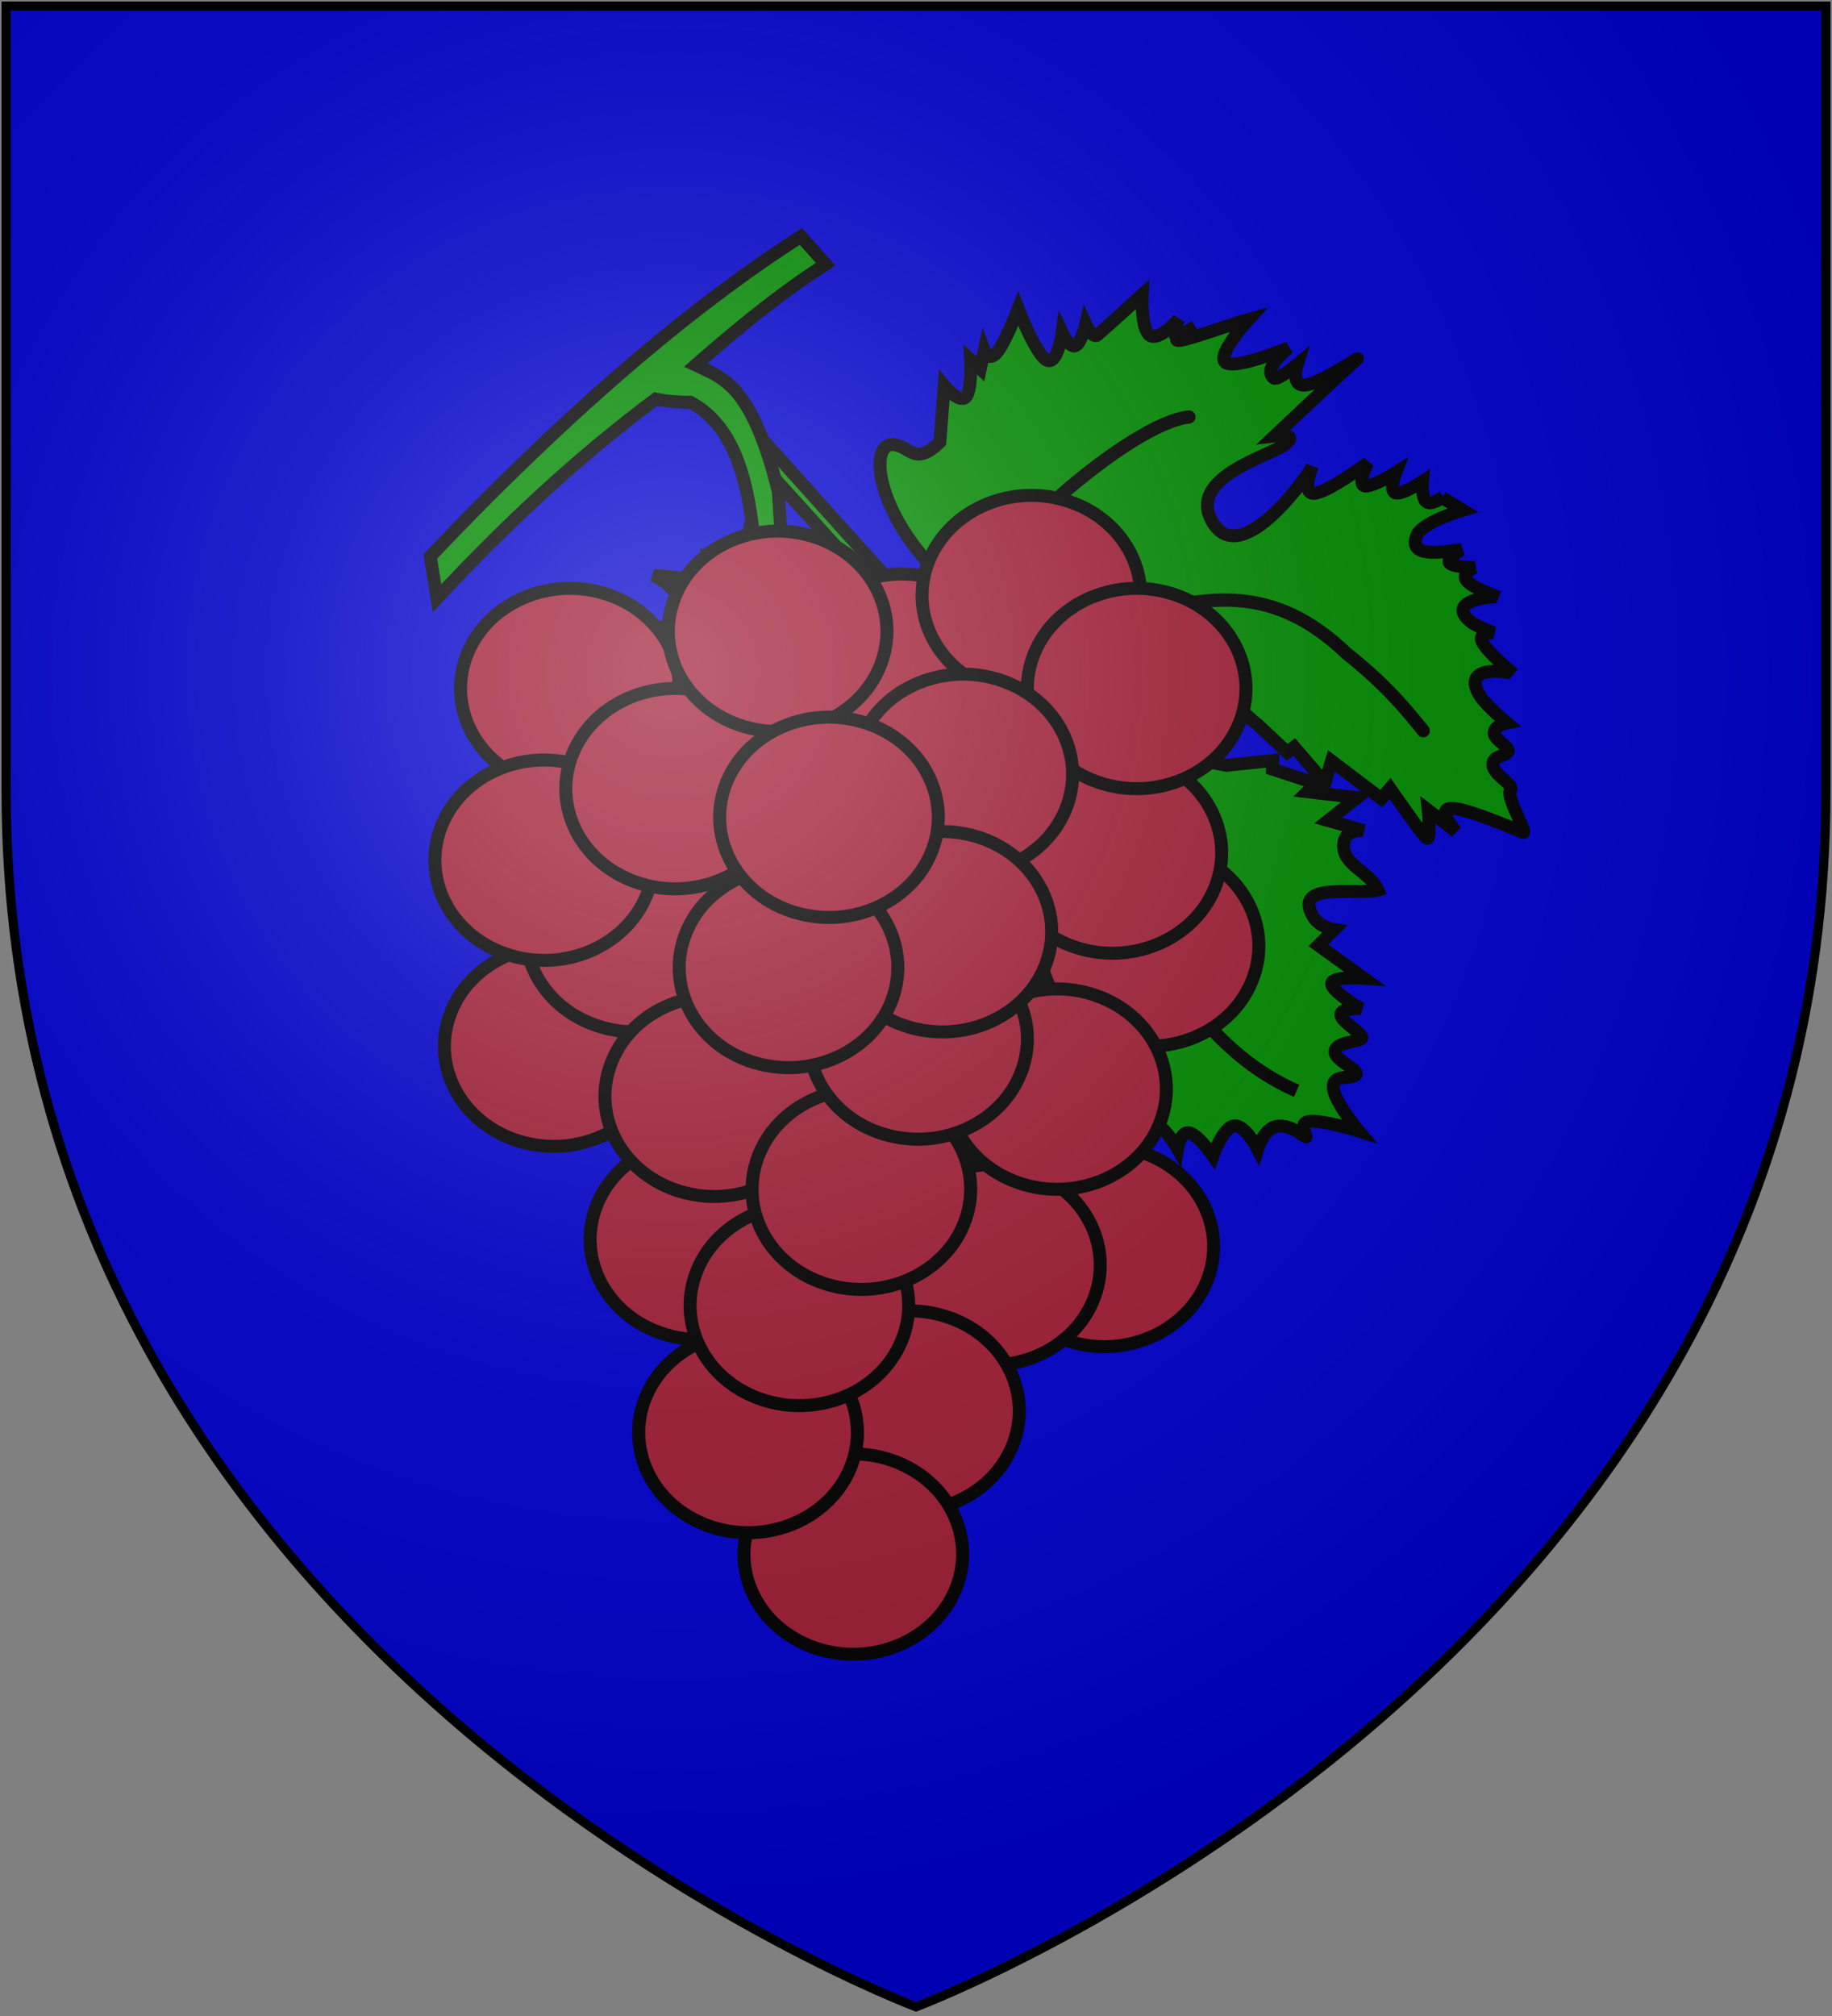 <?xml version="1.0" encoding="UTF-8" standalone="no"?>
<svg
   xmlns:dc="http://purl.org/dc/elements/1.1/"
   xmlns:cc="http://creativecommons.org/ns#"
   xmlns:rdf="http://www.w3.org/1999/02/22-rdf-syntax-ns#"
   xmlns:svg="http://www.w3.org/2000/svg"
   xmlns="http://www.w3.org/2000/svg"
   xmlns:xlink="http://www.w3.org/1999/xlink"
   xmlns:sodipodi="http://sodipodi.sourceforge.net/DTD/sodipodi-0.dtd"
   xmlns:inkscape="http://www.inkscape.org/namespaces/inkscape"
   width="600"
   height="660"
   id="svg2"
   version="1.1"
   inkscape:version="0.48.2 r9819"
   sodipodi:docname="House_Redwyne.svg">
  <rect width="100%" height="100%" fill="#808080" stroke="none"/>
  <sodipodi:namedview
     pagecolor="#ffffff"
     bordercolor="#666666"
     borderopacity="1"
     objecttolerance="10"
     gridtolerance="10"
     guidetolerance="10"
     inkscape:pageopacity="0"
     inkscape:pageshadow="2"
     inkscape:window-width="1366"
     inkscape:window-height="715"
     id="namedview22"
     showgrid="false"
     inkscape:zoom="0.50568851"
     inkscape:cx="-47.757933"
     inkscape:cy="296.65309"
     inkscape:window-x="-8"
     inkscape:window-y="-8"
     inkscape:window-maximized="1"
     inkscape:current-layer="layer2" />
  <defs
     id="defs4">
    <inkscape:path-effect
       is_visible="true"
       id="path-effect3136"
       effect="spiro" />
    <inkscape:path-effect
       effect="spiro"
       id="path-effect3132"
       is_visible="true" />
    <inkscape:path-effect
       effect="spiro"
       id="path-effect3101"
       is_visible="true" />
    <inkscape:path-effect
       is_visible="true"
       id="path-effect3085"
       effect="spiro" />
    <inkscape:path-effect
       is_visible="true"
       id="path-effect3083"
       effect="spiro" />
    <inkscape:path-effect
       is_visible="true"
       id="path-effect3081"
       effect="spiro" />
    <inkscape:path-effect
       is_visible="true"
       id="path-effect3079"
       effect="spiro" />
    <inkscape:path-effect
       is_visible="true"
       id="path-effect3077"
       effect="spiro" />
    <inkscape:path-effect
       is_visible="true"
       id="path-effect3075"
       effect="spiro" />
    <inkscape:path-effect
       effect="spiro"
       id="path-effect3049"
       is_visible="true" />
    <inkscape:path-effect
       is_visible="true"
       id="path-effect3045"
       effect="spiro" />
    <inkscape:path-effect
       effect="spiro"
       id="path-effect3041"
       is_visible="true" />
    <radialGradient
       id="rg"
       gradientUnits="userSpaceOnUse"
       cx="220"
       cy="220"
       r="405">
      <stop
         style="stop-color:#fff;stop-opacity:.3"
         offset="0"
         id="stop7" />
      <stop
         style="stop-color:#fff;stop-opacity:.2"
         offset=".2"
         id="stop9" />
      <stop
         style="stop-color:#666;stop-opacity:.1"
         offset=".6"
         id="stop11" />
      <stop
         style="stop-color:#000;stop-opacity:.13"
         offset="1"
         id="stop13" />
    </radialGradient>
    <path
       id="shield"
       d="m2,2v257c0,286 298,398 298,398c0,0 298-112 298-398V2z" />
    <radialGradient
       inkscape:collect="always"
       xlink:href="#rg-7"
       id="radialGradient3055-1"
       gradientUnits="userSpaceOnUse"
       cx="220"
       cy="220"
       r="405" />
    <radialGradient
       id="rg-7"
       gradientUnits="userSpaceOnUse"
       cx="220"
       cy="220"
       r="405">
      <stop
         style="stop-color:#fff;stop-opacity:.3"
         offset="0"
         id="stop7-4" />
      <stop
         style="stop-color:#fff;stop-opacity:.2"
         offset=".2"
         id="stop9-0" />
      <stop
         style="stop-color:#666;stop-opacity:.1"
         offset=".6"
         id="stop11-9" />
      <stop
         style="stop-color:#000;stop-opacity:.13"
         offset="1"
         id="stop13-4" />
    </radialGradient>
    <radialGradient
       r="405"
       cy="220"
       cx="220"
       gradientUnits="userSpaceOnUse"
       id="radialGradient3074"
       xlink:href="#rg-7"
       inkscape:collect="always" />
    <inkscape:path-effect
       is_visible="true"
       id="path-effect10120-1"
       effect="spiro" />
    <inkscape:path-effect
       effect="spiro"
       id="path-effect10118-3"
       is_visible="true" />
    <inkscape:path-effect
       effect="spiro"
       id="path-effect10116-9"
       is_visible="true" />
    <inkscape:path-effect
       effect="spiro"
       id="path-effect10114-7"
       is_visible="true" />
    <inkscape:path-effect
       effect="spiro"
       id="path-effect10112-7"
       is_visible="true" />
    <inkscape:path-effect
       effect="spiro"
       id="path-effect10110-2"
       is_visible="true" />
    <linearGradient
       inkscape:collect="always"
       xlink:href="#linearGradient4719-5"
       id="linearGradient4039"
       gradientUnits="userSpaceOnUse"
       gradientTransform="matrix(2.326,0,0,2.294,447.695,-1820.28)"
       x1="-145.259"
       y1="984.243"
       x2="-64.143"
       y2="984.148" />
    <linearGradient
       inkscape:collect="always"
       id="linearGradient4719-5">
      <stop
         style="stop-color:#666666;stop-opacity:1;"
         offset="0"
         id="stop4721-5" />
      <stop
         id="stop4809-1"
         offset="0.393"
         style="stop-color:#666666;stop-opacity:0.749;" />
      <stop
         style="stop-color:#666666;stop-opacity:0;"
         offset="1"
         id="stop4723-7" />
    </linearGradient>
    <radialGradient
       inkscape:collect="always"
       xlink:href="#linearGradient4801-8"
       id="radialGradient4041"
       gradientUnits="userSpaceOnUse"
       gradientTransform="matrix(-0.722,1.265,-2.273,-1.262,1712.011,1733.784)"
       cx="-307.143"
       cy="782.362"
       fx="-307.143"
       fy="782.362"
       r="63" />
    <linearGradient
       inkscape:collect="always"
       id="linearGradient4801-8">
      <stop
         style="stop-color:#000000;stop-opacity:1;"
         offset="0"
         id="stop4803-2" />
      <stop
         style="stop-color:#000000;stop-opacity:0;"
         offset="1"
         id="stop4805-4" />
    </linearGradient>
    <inkscape:path-effect
       effect="spiro"
       id="path-effect10108-4"
       is_visible="true" />
    <linearGradient
       inkscape:collect="always"
       xlink:href="#linearGradient4719-5"
       id="linearGradient4044"
       gradientUnits="userSpaceOnUse"
       gradientTransform="matrix(-2.406,0,0,-1.649,142.062,1726.531)"
       x1="-145.259"
       y1="984.243"
       x2="-64.143"
       y2="984.148" />
    <radialGradient
       inkscape:collect="always"
       xlink:href="#linearGradient4801-8"
       id="radialGradient4046"
       gradientUnits="userSpaceOnUse"
       gradientTransform="matrix(0.746,-0.909,2.351,0.906,-1165.637,-827.118)"
       cx="-307.143"
       cy="782.362"
       fx="-307.143"
       fy="782.362"
       r="63" />
    <inkscape:path-effect
       effect="spiro"
       id="path-effect10102-7"
       is_visible="true" />
    <linearGradient
       inkscape:collect="always"
       xlink:href="#linearGradient4719-5"
       id="linearGradient4049"
       gradientUnits="userSpaceOnUse"
       gradientTransform="matrix(2.335,0,0,-1.615,449.441,1692.189)"
       x1="-145.259"
       y1="984.243"
       x2="-64.143"
       y2="984.148" />
    <radialGradient
       inkscape:collect="always"
       xlink:href="#linearGradient4801-8"
       id="radialGradient4051"
       gradientUnits="userSpaceOnUse"
       gradientTransform="matrix(-0.724,-0.89,-2.282,0.888,1718.788,-809.094)"
       cx="-307.143"
       cy="782.362"
       fx="-307.143"
       fy="782.362"
       r="63" />
    <inkscape:path-effect
       is_visible="true"
       id="path-effect10096-8"
       effect="spiro" />
    <linearGradient
       inkscape:collect="always"
       xlink:href="#linearGradient4719-5"
       id="linearGradient4054"
       gradientUnits="userSpaceOnUse"
       gradientTransform="matrix(-2.41,0,0,2.282,139.611,-1810.816)"
       x1="-145.259"
       y1="984.243"
       x2="-64.143"
       y2="984.148" />
    <radialGradient
       inkscape:collect="always"
       xlink:href="#linearGradient4801-8"
       id="radialGradient4056"
       gradientUnits="userSpaceOnUse"
       gradientTransform="matrix(0.748,1.258,2.355,-1.255,-1170.296,1723.935)"
       cx="-307.143"
       cy="782.362"
       fx="-307.143"
       fy="782.362"
       r="63" />
    <inkscape:path-effect
       is_visible="true"
       id="path-effect10090-3"
       effect="spiro" />
    <inkscape:path-effect
       effect="spiro"
       id="path-effect10084-1"
       is_visible="true" />
    <inkscape:path-effect
       effect="spiro"
       id="path-effect10082-1"
       is_visible="true" />
    <radialGradient
       inkscape:collect="always"
       xlink:href="#linearGradient4801-8"
       id="radialGradient4061"
       gradientUnits="userSpaceOnUse"
       gradientTransform="matrix(-0.765,1.29,-2.41,-1.287,1806.844,1757.47)"
       cx="-307.143"
       cy="782.362"
       fx="-307.143"
       fy="782.362"
       r="63" />
    <inkscape:path-effect
       effect="spiro"
       id="path-effect10080-4"
       is_visible="true" />
    <inkscape:path-effect
       is_visible="true"
       id="path-effect3075-1"
       effect="spiro" />
    <inkscape:path-effect
       effect="spiro"
       id="path-effect3101-7"
       is_visible="true" />
    <linearGradient
       inkscape:collect="always"
       xlink:href="#grad1-7-7"
       id="linearGradient3085-8-8"
       gradientUnits="userSpaceOnUse"
       gradientTransform="matrix(0.775,0,0,0.31,152.69,-13.619)"
       x1="78.877"
       y1="178.074"
       x2="301.406"
       y2="178.074" />
    <linearGradient
       id="grad1-7-7"
       x1="78.877"
       y1="178.074"
       x2="301.406"
       y2="178.074"
       gradientTransform="scale(1.578,0.634)"
       gradientUnits="userSpaceOnUse">
      <stop
         offset="0%"
         style="stop-color:#da0;"
         id="stop16-4-4" />
      <stop
         offset="40%"
         style="stop-color:#fd0;"
         id="stop18-0-0" />
      <stop
         offset="60%"
         style="stop-color:#fd0;"
         id="stop20-9-9" />
      <stop
         offset="100%"
         style="stop-color:#da0;"
         id="stop22-4-4" />
    </linearGradient>
    <linearGradient
       inkscape:collect="always"
       xlink:href="#grad1-7-7"
       id="linearGradient3081-8-8"
       gradientUnits="userSpaceOnUse"
       gradientTransform="matrix(0.775,0,0,0.31,-27.31,-13.619)"
       x1="78.877"
       y1="178.074"
       x2="301.406"
       y2="178.074" />
    <linearGradient
       id="linearGradient3093"
       x1="78.877"
       y1="178.074"
       x2="301.406"
       y2="178.074"
       gradientTransform="scale(1.578,0.634)"
       gradientUnits="userSpaceOnUse">
      <stop
         offset="0%"
         style="stop-color:#da0;"
         id="stop3095" />
      <stop
         offset="40%"
         style="stop-color:#fd0;"
         id="stop3097" />
      <stop
         offset="60%"
         style="stop-color:#fd0;"
         id="stop3099" />
      <stop
         offset="100%"
         style="stop-color:#da0;"
         id="stop3101" />
    </linearGradient>
    <linearGradient
       y2="178.074"
       x2="301.406"
       y1="178.074"
       x1="78.877"
       gradientTransform="matrix(0.775,0,0,0.31,332.69,-13.619)"
       gradientUnits="userSpaceOnUse"
       id="linearGradient3128-1"
       xlink:href="#grad1-7-7"
       inkscape:collect="always" />
    <linearGradient
       id="linearGradient3104"
       x1="78.877"
       y1="178.074"
       x2="301.406"
       y2="178.074"
       gradientTransform="scale(1.578,0.634)"
       gradientUnits="userSpaceOnUse">
      <stop
         offset="0%"
         style="stop-color:#da0;"
         id="stop3106" />
      <stop
         offset="40%"
         style="stop-color:#fd0;"
         id="stop3108" />
      <stop
         offset="60%"
         style="stop-color:#fd0;"
         id="stop3110" />
      <stop
         offset="100%"
         style="stop-color:#da0;"
         id="stop3112" />
    </linearGradient>
  </defs>
  <g
     inkscape:groupmode="layer"
     id="layer2"
     inkscape:label="Elements"
     style="display:inline">
    <path
       inkscape:connector-curvature="0"
       style="fill:#0000cc;fill-opacity:1;stroke:none;display:inline"
       id="path7212"
       d="m 2,2 0,257 c 0,286 298,398 298,398 0,0 298,-112 298,-398 L 598,2 z" />
    <g
       id="g3122"
       transform="translate(138.805,75.277)">
      <path
         id="path3124"
         d="m 86.598,41.563 80.398,89.398 c 0,0 -0.354,-20.374 -0.992,-21.047 -19.311,-20.87 -20.161,-42.661 -10.772,-39.331 4.039,0.957 6.13,6.413 13.783,-1.134 l 1.417,-18.461 c 0,0 4.854,5.882 7.016,3.756 2.161,-2.126 1.63,-12.224 1.63,-12.224 l 3.189,2.976 1.276,-5.953 c 0,0 1.453,3.933 4.217,0.496 2.799,-3.437 6.909,-14.209 6.909,-14.209 0,0 5.705,14.811 9.283,16.76 3.614,1.949 5.102,-8.929 5.102,-8.929 0,0 2.339,4.996 4.287,4.287 1.949,-0.709 3.437,-7.122 3.437,-7.122 0,0 2.232,4.819 3.756,3.614 1.524,-1.205 14.74,-13.252 14.74,-13.252 0,0 -0.496,11.303 2.516,13.323 3.012,2.02 9.461,-5.28 9.461,-5.28 0,0 -2.197,5.031 -0.886,5.634 1.311,0.602 6.165,-3.189 6.165,-3.189 0,0 -14.209,7.902 1.205,2.87 15.378,-5.031 16.441,-5.315 16.441,-5.315 0,0 -10.843,11.87 -7.583,14.209 3.295,2.339 20.693,-4.854 20.693,-4.854 0,0 -8.965,6.839 -4.89,9.921 1.24,0.921 7.654,-4.429 7.654,-4.429 0,0 -2.268,7.157 2.587,6.732 4.89,-0.425 19.24,-10.24 16.972,-8.469 -2.303,1.807 -26.929,25.087 -26.929,25.087 0,0 8.114,-0.992 3.579,2.657 -4.854,3.898 -32.563,10.878 -23.988,25.512 9.638,16.37 32.28,-16.724 32.776,-18.213 0,0 -3.933,9.142 0.602,8.858 4.5,-0.283 17.504,-9.992 17.504,-9.992 0,0 -3.472,6.732 -1.169,7.512 2.268,0.815 10.311,-4.287 10.311,-4.287 0,0 -2.268,5.882 -0.071,6.626 2.197,0.709 8.894,-3.756 8.894,-3.756 0,0 -0.461,5.421 1.276,6.697 1.701,1.24 5.563,-1.665 5.563,-1.665 l -0.39,0.283 6.661,4.075 c 0,0 -12.154,3.508 -14.811,7.831 -3.827,8.256 8.539,5.811 14.421,5.067 0,0 -5.492,3.26 -3.72,4.571 1.772,1.346 8.114,1.276 8.114,1.276 0,0 -4.606,1.878 -2.693,4.323 1.949,2.445 10.417,5.457 10.417,5.457 -1.346,-0.638 -18.035,0.992 -8.929,8.15 1.701,1.346 7.406,3.472 7.406,3.472 0,0 -5.386,-0.39 -3.791,3.012 1.63,3.366 10.276,10.488 10.276,10.488 -0.886,-0.78 -18.142,-3.543 -10.807,7.441 2.161,3.224 8.61,8.575 8.61,8.575 0,0 -4.217,0.85 -4.181,3.295 0.035,2.445 6.165,4.961 4.287,6.484 -1.913,1.488 -4.925,1.134 -4.677,4.217 0.283,3.083 7.299,6.307 5.705,8.114 -1.63,1.843 5.988,14.457 4.11,13.748 -1.878,-0.709 -17.858,-7.831 -23.315,-7.902 -5.457,-0.071 1.453,7.618 1.453,7.618 l -9.177,-7.016 c 0,0 1.028,10.134 -0.461,9.142 -1.488,-0.992 -12.012,-16.264 -12.012,-16.264 l -2.87,3.366 -16.299,-12.366 -2.126,7.193 -10.098,-11.764 -2.268,1.772 -9.815,-9.213 c -4.181,-2.835 -15.059,-16.406 -19.311,-8.433 -7.37,0.319 -11.587,11.303 -6.661,16.299 3.614,3.685 15.839,5.598 15.839,5.598 l 15.201,-1.594 -0.106,2.835 14.209,4.677 -2.764,2.728 16.299,1.913 -9.496,7.512 11.728,3.331 c 0,0 -5.988,-0.992 -6.626,4.146 -0.85,6.98 8.433,9.071 11.197,15.272 -6.768,1.772 -27.992,-2.941 -21.295,8.575 2.161,3.72 6.945,4.394 6.945,4.394 l -5.138,5.138 14.882,10.736 c 0,0 -10.346,-0.744 -10.559,1.772 -0.248,2.48 9.638,8.256 9.638,8.256 0,0 -6.661,-0.496 -6.626,1.949 0.035,2.445 8.22,6.626 6.732,7.831 -1.524,1.205 -8.15,1.098 -8.646,4.075 -0.461,2.976 8.646,6.343 6.732,7.831 -1.878,1.524 -7.547,-0.461 -7.299,4.11 0.283,4.606 8.362,14.244 8.362,14.244 0,0 -11.693,-3.65 -16.087,-3.189 -4.394,0.461 0.035,5.988 -1.453,4.996 -1.488,-1.028 -5.882,-4.287 -9.78,-3.26 -3.898,1.028 -5.811,7.335 -5.811,7.335 0,0 -4.11,-8.114 -7.76,-7.583 -3.65,0.567 -6.874,9.815 -6.874,9.815 0,0 -4.854,-6.98 -7.76,-7.547 -2.906,-0.602 -3.827,5.173 -3.827,5.173 0,0 -4.854,-8.469 -8.61,-8.539 -3.72,-0.071 -6.272,8.256 -6.272,8.256 0,0 -2.02,-8.965 -4.925,-10.913 -10.169,-6.874 -10.276,13.217 -10.098,13.465 0,0 -7.122,-14.102 -10.488,-17.469 -3.366,-3.366 -0.957,6.484 -2.976,3.969 -1.984,-2.516 -3.685,-12.933 -5.067,-14.067 -9,-7.583 -16.512,22.287 -16.193,22.642 0,0 -5.457,-10.63 -8.965,-12.65 -3.472,-2.055 -5.032,4.535 -5.032,4.535 0,0 -0.035,-8.61 -1.807,-9.567 -1.736,-0.921 -5.917,7.972 -5.244,5.776 0.709,-2.161 1.382,-10.098 0.673,-12.579 -0.673,-2.48 -5.528,7.654 -3.402,2.693 l 12.26,-33.236 c 1.063,-8.787 2.516,-23.634 -5.35,-24.839 -19.311,-2.976 -19.949,17.575 -9.638,29.516 l 3.791,15.697 -3.189,9.638 c 0,0 -2.587,-3.579 -3.579,-0.461 -0.992,3.118 -0.425,12.898 -0.425,12.898 0,0 -6.272,-4.358 -6.661,-1.843 -0.39,2.516 -1.488,13.5 -3.898,16.228 -2.445,2.764 -5.138,-7.441 -5.811,-5.28 -0.673,2.197 -5.386,13.039 -5.386,13.039 0,0 -2.941,-10.843 -5.917,-2.445 -3.012,8.362 -7.866,13.854 -7.866,13.854 0,0 0.248,-8.823 -1.665,-12.366 -1.949,-3.543 -6.024,-1.843 -6.024,-1.843 0,0 1.736,-7.795 -0.78,-9.78 -2.48,-2.02 -9.248,1.807 -9.248,1.807 0,0 2.551,-8.717 0.106,-11.02 -2.48,-2.303 -10.24,5.882 -9.921,1.807 0.319,-4.11 4.925,-12.26 0.886,-16.051 -4.039,-3.791 -18.602,2.055 -17.079,0.85 1.524,-1.169 2.587,-4.075 1.949,-5.882 -0.638,-1.843 -5.953,-0.248 -4.429,-1.453 1.524,-1.205 6.449,-2.906 5.705,-4.5 -0.744,-1.594 -8.646,-1.949 -8.646,-1.949 0,0 7.583,-6.52 3.756,-8.965 -3.862,-2.445 -19.134,-0.815 -19.134,-0.815 0,0 6.449,-7.689 6.803,-11.374 0.319,-3.685 -6.98,-2.197 -5.457,-3.366 l 5.315,-4.217 c 0,0 -6.839,-2.799 -3.933,-4.571 7.122,1.063 42.236,-12.118 34.689,-21.402 -6.378,-7.831 -38.906,13.465 -37.063,15.626 0,0 5.953,-4.181 2.02,-4.323 -3.969,-0.177 -27.85,3.898 -27.85,3.898 0,0 13.748,-10.311 17.008,-15.094 3.224,-4.748 -5.563,-2.728 -4.039,-3.933 1.524,-1.205 9.531,-3.933 9.39,-6.874 -0.106,-2.906 -9.85,-4.819 -9.85,-4.819 l 12.402,-4.854 c 0,0 -12.402,-5.563 -9.744,-7.654 2.657,-2.091 14.953,-2.622 18.142,-5.563 3.224,-2.941 -7.972,-4.11 -5.315,-6.201 2.657,-2.091 10.807,-5.244 10.807,-5.244 0,0 -17.15,-2.906 -13.713,-5.598 3.402,-2.693 16.299,-10.701 16.299,-10.701 0,0 -5.28,-0.213 -3.756,-1.417 1.524,-1.169 9.567,-3.685 9.567,-3.685 l -7.299,-6.307 c 0,0 11.232,0.39 15.094,-3.154 8.15,-7.441 -6.555,-15.094 -6.555,-15.094 l 14.031,1.524 7.441,-0.957 -2.657,-6.094 10.134,2.941 1.807,-9.071 7.583,14.669 c 0,0 -2.339,-19.028 -0.39,-19.417 4.961,-0.992 20.126,17.717 26.291,34.193 4.323,11.587 23.917,4.146 23.917,4.146 L 81.213,44.185 86.598,41.563 z"
         style="fill:#008800;fill-opacity:1;fill-rule:evenodd;stroke:#000000;stroke-width:4.217px;stroke-linecap:butt;stroke-linejoin:miter;stroke-miterlimit:4;stroke-opacity:1;stroke-dasharray:none"
         inkscape:connector-curvature="0" />
      <path
         id="path3126"
         d="m 284.421,281.197 1.417,0.638 c -21.012,-9.106 -35.717,-27.425 -46.311,-45.992 -21.295,-37.346 -44.752,-70.937 -73.878,-102.366 -8.646,59.917 -46.984,72.035 -50.457,96.307 -3.331,23.173 -1.594,46.736 4.358,62.575"
         style="fill:none;stroke:#000000;stroke-width:4.323px;stroke-linecap:round;stroke-linejoin:miter;stroke-miterlimit:4;stroke-opacity:1;stroke-dasharray:none"
         inkscape:connector-curvature="0" />
      <path
         id="path3128"
         d="m 164.941,136.63 c 61.264,3.969 95.35,-38.055 137.232,1.984 13.287,10.63 19.169,17.965 25.157,25.335"
         style="fill:none;stroke:#000000;stroke-width:4.323px;stroke-linecap:round;stroke-linejoin:miter;stroke-miterlimit:4;stroke-opacity:1;stroke-dasharray:none"
         inkscape:connector-curvature="0" />
      <path
         id="path3130"
         d="m 168.378,135.638 c 13.677,-30.366 63.39,-72.496 82.205,-74.409"
         style="fill:none;stroke:#000000;stroke-width:4.323px;stroke-linecap:round;stroke-linejoin:miter;stroke-miterlimit:4;stroke-opacity:1;stroke-dasharray:none"
         inkscape:connector-curvature="0" />
      <path
         id="path3132"
         d="M 164.87,137.587 C 151.937,150.378 139.5,161.539 130.039,162.461 94.961,172.063 69.803,187.512 64.913,191.268"
         style="fill:none;stroke:#000000;stroke-width:4.323px;stroke-linecap:round;stroke-linejoin:miter;stroke-miterlimit:4;stroke-opacity:1;stroke-dasharray:none"
         inkscape:connector-curvature="0" />
      <path
         id="path3134"
         d="m 87.272,56.409 c -6.98,0 -11.339,-1.028 -11.339,-1.028 C 50.173,74.587 26.469,96.768 4.323,120.579 L 2.126,106.902 C 53.398,52.937 93.295,21.437 123.484,2.126 l 8.114,9.106 c -12.224,7.831 -25.087,17.681 -42.591,33.024 8.752,4.181 18.354,6.059 27.106,41.492 l 3.508,56.657 -8.752,0 C 107.469,115.299 112.5,69.732 87.272,56.409 z"
         style="fill:#008800;fill-opacity:1;fill-rule:evenodd;stroke:#000000;stroke-width:4.217px;stroke-linecap:butt;stroke-linejoin:miter;stroke-miterlimit:4;stroke-opacity:1;stroke-dasharray:none"
         inkscape:connector-curvature="0" />
      <path
         id="path3136"
         d="m 226.63,265.642 c -18.815,-5.598 -29.126,-24.094 -22.996,-41.315 6.094,-17.22 26.291,-26.681 45.106,-21.083 18.78,5.598 29.091,24.094 22.996,41.315 -6.13,17.22 -26.256,26.646 -45.071,21.083"
         style="fill:#9f1d35;fill-opacity:1;fill-rule:evenodd;stroke:#000000;stroke-width:4.252px;stroke-linecap:round;stroke-linejoin:round;stroke-opacity:1;stroke-dasharray:none"
         inkscape:connector-curvature="0" />
      <path
         id="path3138"
         d="m 214.441,235.169 c -18.78,-5.598 -29.091,-24.094 -22.961,-41.315 6.094,-17.22 26.291,-26.646 45.106,-21.047 18.78,5.598 29.091,24.094 22.961,41.315 -6.094,17.185 -26.256,26.646 -45.035,21.083"
         style="fill:#9f1d35;fill-opacity:1;fill-rule:evenodd;stroke:#000000;stroke-width:4.252px;stroke-linecap:round;stroke-linejoin:round;stroke-opacity:1;stroke-dasharray:none"
         inkscape:connector-curvature="0" />
      <path
         id="path3140"
         d="m 145.524,176.634 c -18.815,-5.598 -29.126,-24.094 -22.996,-41.315 6.094,-17.22 26.291,-26.646 45.106,-21.047 18.78,5.598 29.091,24.059 22.996,41.315 -6.094,17.185 -26.256,26.61 -45.071,21.047"
         style="fill:#9f1d35;fill-opacity:1;fill-rule:evenodd;stroke:#000000;stroke-width:4.252px;stroke-linecap:round;stroke-linejoin:round;stroke-opacity:1;stroke-dasharray:none"
         inkscape:connector-curvature="0" />
      <path
         id="path3142"
         d="M 36.78,181.311 C 18,175.713 7.689,157.217 13.783,139.996 c 6.13,-17.22 26.327,-26.646 45.106,-21.047 18.815,5.598 29.126,24.094 22.996,41.315 -6.094,17.185 -26.256,26.61 -45.035,21.083"
         style="fill:#9f1d35;fill-opacity:1;fill-rule:evenodd;stroke:#000000;stroke-width:4.252px;stroke-linecap:round;stroke-linejoin:round;stroke-opacity:1;stroke-dasharray:none"
         inkscape:connector-curvature="0" />
      <path
         id="path3144"
         d="m 187.937,150.874 c -18.815,-5.598 -29.091,-24.094 -22.996,-41.315 6.13,-17.22 26.291,-26.646 45.106,-21.047 18.815,5.563 29.091,24.059 22.996,41.315 -6.094,17.185 -26.256,26.61 -45.035,21.047"
         style="fill:#9f1d35;fill-opacity:1;fill-rule:evenodd;stroke:#000000;stroke-width:4.252px;stroke-linecap:round;stroke-linejoin:round;stroke-opacity:1;stroke-dasharray:none"
         inkscape:connector-curvature="0" />
      <path
         id="path3146"
         d="m 222.413,181.311 c -18.815,-5.598 -29.091,-24.094 -22.996,-41.315 6.094,-17.22 26.291,-26.646 45.106,-21.047 18.815,5.598 29.091,24.094 22.996,41.315 -6.094,17.185 -26.256,26.61 -45.035,21.083"
         style="fill:#9f1d35;fill-opacity:1;fill-rule:evenodd;stroke:#000000;stroke-width:4.252px;stroke-linecap:round;stroke-linejoin:round;stroke-opacity:1;stroke-dasharray:none"
         inkscape:connector-curvature="0" />
      <path
         id="path3148"
         d="M 31.5,298.417 C 12.685,292.819 2.374,274.323 8.504,257.102 14.598,239.882 34.795,230.457 53.61,236.055 72.39,241.654 82.701,260.114 76.606,277.37 70.476,294.555 50.35,303.98 31.535,298.417"
         style="fill:#9f1d35;fill-opacity:1;fill-rule:evenodd;stroke:#000000;stroke-width:4.252px;stroke-linecap:round;stroke-linejoin:round;stroke-opacity:1;stroke-dasharray:none"
         inkscape:connector-curvature="0" />
      <path
         id="path3150"
         d="m 58.004,260.929 c -18.815,-5.563 -29.091,-24.059 -22.996,-41.315 6.094,-17.22 26.291,-26.646 45.106,-21.047 18.815,5.598 29.091,24.094 22.996,41.315 -6.094,17.22 -26.256,26.646 -45.035,21.083"
         style="fill:#9f1d35;fill-opacity:1;fill-rule:evenodd;stroke:#000000;stroke-width:4.252px;stroke-linecap:round;stroke-linejoin:round;stroke-opacity:1;stroke-dasharray:none"
         inkscape:connector-curvature="0" />
      <path
         id="path3152"
         d="M 28.382,237.508 C 9.567,231.945 -0.709,213.449 5.386,196.193 11.48,178.972 31.677,169.547 50.492,175.146 c 18.815,5.598 29.091,24.094 22.996,41.315 -6.094,17.22 -26.256,26.646 -45.035,21.083"
         style="fill:#9f1d35;fill-opacity:1;fill-rule:evenodd;stroke:#000000;stroke-width:4.252px;stroke-linecap:round;stroke-linejoin:round;stroke-opacity:1;stroke-dasharray:none"
         inkscape:connector-curvature="0" />
      <path
         id="path3154"
         d="m 165.614,209.409 c -18.78,-5.598 -29.091,-24.094 -22.996,-41.315 6.13,-17.22 26.327,-26.646 45.106,-21.047 18.815,5.598 29.126,24.094 22.996,41.315 -6.094,17.185 -26.256,26.646 -45.035,21.083"
         style="fill:#9f1d35;fill-opacity:1;fill-rule:evenodd;stroke:#000000;stroke-width:4.252px;stroke-linecap:round;stroke-linejoin:round;stroke-opacity:1;stroke-dasharray:none"
         inkscape:connector-curvature="0" />
      <path
         id="path3156"
         d="m 71.256,214.087 c -18.815,-5.563 -29.091,-24.059 -22.996,-41.28 6.13,-17.256 26.327,-26.681 45.106,-21.083 18.815,5.598 29.091,24.094 22.996,41.315 -6.094,17.22 -26.256,26.646 -45.035,21.083"
         style="fill:#9f1d35;fill-opacity:1;fill-rule:evenodd;stroke:#000000;stroke-width:4.252px;stroke-linecap:round;stroke-linejoin:round;stroke-opacity:1;stroke-dasharray:none"
         inkscape:connector-curvature="0" />
      <path
         id="path3158"
         d="M 104.811,162.567 C 86.031,156.969 75.72,138.472 81.85,121.252 c 6.094,-17.22 26.291,-26.646 45.071,-21.047 18.815,5.598 29.126,24.094 22.996,41.315 -6.094,17.185 -26.256,26.646 -45.035,21.083"
         style="fill:#9f1d35;fill-opacity:1;fill-rule:evenodd;stroke:#000000;stroke-width:4.252px;stroke-linecap:round;stroke-linejoin:round;stroke-opacity:1;stroke-dasharray:none"
         inkscape:connector-curvature="0" />
      <path
         id="path3160"
         d="m 211.819,364.004 c -18.815,-5.598 -29.126,-24.094 -22.996,-41.315 6.094,-17.22 26.291,-26.646 45.106,-21.083 18.78,5.598 29.091,24.094 22.996,41.315 -6.13,17.22 -26.256,26.646 -45.071,21.083"
         style="fill:#9f1d35;fill-opacity:1;fill-rule:evenodd;stroke:#000000;stroke-width:4.252px;stroke-linecap:round;stroke-linejoin:round;stroke-opacity:1;stroke-dasharray:none"
         inkscape:connector-curvature="0" />
      <path
         id="path3162"
         d="m 174.685,370.028 c -18.815,-5.563 -29.091,-24.059 -22.996,-41.28 6.094,-17.22 26.291,-26.681 45.106,-21.083 18.815,5.598 29.091,24.094 22.996,41.315 -6.094,17.22 -26.256,26.646 -45.035,21.083"
         style="fill:#9f1d35;fill-opacity:1;fill-rule:evenodd;stroke:#000000;stroke-width:4.252px;stroke-linecap:round;stroke-linejoin:round;stroke-opacity:1;stroke-dasharray:none"
         inkscape:connector-curvature="0" />
      <path
         id="path3164"
         d="m 196.335,312.449 c -18.78,-5.563 -29.091,-24.059 -22.961,-41.28 6.094,-17.256 26.291,-26.681 45.071,-21.083 18.815,5.598 29.126,24.094 22.996,41.315 -6.094,17.22 -26.256,26.646 -45.035,21.083"
         style="fill:#9f1d35;fill-opacity:1;fill-rule:evenodd;stroke:#000000;stroke-width:4.252px;stroke-linecap:round;stroke-linejoin:round;stroke-opacity:1;stroke-dasharray:none"
         inkscape:connector-curvature="0" />
      <path
         id="path3166"
         d="m 79.228,361.63 c -18.815,-5.563 -29.126,-24.059 -22.996,-41.28 6.094,-17.22 26.291,-26.681 45.106,-21.083 18.78,5.598 29.091,24.094 22.996,41.315 -6.094,17.22 -26.256,26.646 -45.071,21.083"
         style="fill:#9f1d35;fill-opacity:1;fill-rule:evenodd;stroke:#000000;stroke-width:4.252px;stroke-linecap:round;stroke-linejoin:round;stroke-opacity:1;stroke-dasharray:none"
         inkscape:connector-curvature="0" />
      <path
         id="path3168"
         d="m 84.083,314.823 c -18.815,-5.598 -29.126,-24.094 -22.996,-41.315 6.094,-17.22 26.291,-26.646 45.106,-21.083 18.78,5.598 29.091,24.094 22.961,41.315 -6.094,17.22 -26.22,26.646 -45.035,21.083"
         style="fill:#9f1d35;fill-opacity:1;fill-rule:evenodd;stroke:#000000;stroke-width:4.252px;stroke-linecap:round;stroke-linejoin:round;stroke-opacity:1;stroke-dasharray:none"
         inkscape:connector-curvature="0" />
      <path
         id="path3170"
         d="m 148.181,417.862 c -18.815,-5.598 -29.126,-24.094 -22.996,-41.315 6.094,-17.22 26.291,-26.646 45.106,-21.047 18.78,5.563 29.091,24.059 22.961,41.28 -6.094,17.22 -26.22,26.646 -45.035,21.083"
         style="fill:#9f1d35;fill-opacity:1;fill-rule:evenodd;stroke:#000000;stroke-width:4.252px;stroke-linecap:round;stroke-linejoin:round;stroke-opacity:1;stroke-dasharray:none"
         inkscape:connector-curvature="0" />
      <path
         id="path3172"
         d="m 129.614,464.705 c -18.815,-5.598 -29.126,-24.094 -22.996,-41.315 6.094,-17.22 26.291,-26.646 45.106,-21.083 18.78,5.598 29.091,24.094 22.996,41.315 -6.13,17.22 -26.256,26.646 -45.071,21.083"
         style="fill:#9f1d35;fill-opacity:1;fill-rule:evenodd;stroke:#000000;stroke-width:4.252px;stroke-linecap:round;stroke-linejoin:round;stroke-opacity:1;stroke-dasharray:none"
         inkscape:connector-curvature="0" />
      <path
         id="path3174"
         d="M 95.138,424.878 C 76.323,419.279 66.047,400.783 72.142,383.563 78.236,366.342 98.433,356.917 117.248,362.516 c 18.78,5.598 29.091,24.094 22.996,41.315 -6.094,17.185 -26.256,26.61 -45.071,21.083"
         style="fill:#9f1d35;fill-opacity:1;fill-rule:evenodd;stroke:#000000;stroke-width:4.252px;stroke-linecap:round;stroke-linejoin:round;stroke-opacity:1;stroke-dasharray:none"
         inkscape:connector-curvature="0" />
      <path
         id="path3176"
         d="M 95.138,424.878 C 76.323,419.279 66.047,400.783 72.142,383.563 78.236,366.342 98.433,356.917 117.248,362.516 c 18.78,5.598 29.091,24.094 22.996,41.315 -6.094,17.185 -26.256,26.61 -45.071,21.083"
         style="fill:#9f1d35;fill-opacity:1;fill-rule:evenodd;stroke:#000000;stroke-width:4.252px;stroke-linecap:round;stroke-linejoin:round;stroke-opacity:1;stroke-dasharray:none"
         inkscape:connector-curvature="0" />
      <path
         id="path3178"
         d="m 111.933,383.28 c -18.78,-5.563 -29.091,-24.059 -22.961,-41.315 6.094,-17.22 26.291,-26.646 45.071,-21.047 18.815,5.598 29.126,24.094 22.996,41.315 -6.094,17.22 -26.256,26.646 -45.035,21.083"
         style="fill:#9f1d35;fill-opacity:1;fill-rule:evenodd;stroke:#000000;stroke-width:4.252px;stroke-linecap:round;stroke-linejoin:round;stroke-opacity:1;stroke-dasharray:none"
         inkscape:connector-curvature="0" />
      <path
         id="path3180"
         d="m 132.236,345.26 c -18.78,-5.598 -29.091,-24.094 -22.961,-41.315 6.094,-17.22 26.291,-26.646 45.106,-21.047 18.78,5.563 29.091,24.059 22.961,41.28 -6.094,17.22 -26.256,26.646 -45.035,21.083"
         style="fill:#9f1d35;fill-opacity:1;fill-rule:evenodd;stroke:#000000;stroke-width:4.252px;stroke-linecap:round;stroke-linejoin:round;stroke-opacity:1;stroke-dasharray:none"
         inkscape:connector-curvature="0" />
      <path
         id="path3182"
         d="m 150.803,296.079 c -18.78,-5.598 -29.091,-24.094 -22.996,-41.315 6.13,-17.22 26.327,-26.646 45.106,-21.047 18.815,5.563 29.126,24.059 22.996,41.28 -6.094,17.22 -26.256,26.646 -45.035,21.083"
         style="fill:#9f1d35;fill-opacity:1;fill-rule:evenodd;stroke:#000000;stroke-width:4.252px;stroke-linecap:round;stroke-linejoin:round;stroke-opacity:1;stroke-dasharray:none"
         inkscape:connector-curvature="0" />
      <path
         id="path3184"
         d="m 158.776,260.929 c -18.815,-5.563 -29.091,-24.059 -22.996,-41.315 6.094,-17.22 26.291,-26.646 45.106,-21.047 18.815,5.598 29.091,24.094 22.996,41.315 -6.094,17.22 -26.256,26.646 -45.035,21.083"
         style="fill:#9f1d35;fill-opacity:1;fill-rule:evenodd;stroke:#000000;stroke-width:4.252px;stroke-linecap:round;stroke-linejoin:round;stroke-opacity:1;stroke-dasharray:none"
         inkscape:connector-curvature="0" />
      <path
         id="path3186"
         d="M 108.39,272.657 C 89.575,267.059 79.299,248.563 85.394,231.343 91.488,214.122 111.685,204.697 130.5,210.295 c 18.815,5.563 29.091,24.059 22.996,41.315 -6.094,17.185 -26.256,26.61 -45.035,21.047"
         style="fill:#9f1d35;fill-opacity:1;fill-rule:evenodd;stroke:#000000;stroke-width:4.252px;stroke-linecap:round;stroke-linejoin:round;stroke-opacity:1;stroke-dasharray:none"
         inkscape:connector-curvature="0" />
      <path
         id="path3188"
         d="m 121.642,223.476 c -18.815,-5.598 -29.091,-24.094 -22.996,-41.315 6.13,-17.22 26.291,-26.646 45.106,-21.047 18.815,5.563 29.091,24.059 22.996,41.28 -6.094,17.22 -26.256,26.646 -45.035,21.083"
         style="fill:#9f1d35;fill-opacity:1;fill-rule:evenodd;stroke:#000000;stroke-width:4.252px;stroke-linecap:round;stroke-linejoin:round;stroke-opacity:1;stroke-dasharray:none"
         inkscape:connector-curvature="0" />
    </g>
  </g>
  <g
     inkscape:groupmode="layer"
     id="layer1"
     inkscape:label="Cover"
     style="display:inline"
     sodipodi:insensitive="true">
    <path
       d="m 2,2 v 257 c 0,286 298,398 298,398 0,0 298,-112 298,-398 V 2 z"
       id="shine"
       inkscape:connector-curvature="0"
       style="fill:url(#radialGradient3074);stroke:#000000;stroke-width:3" />
  </g>
</svg>

